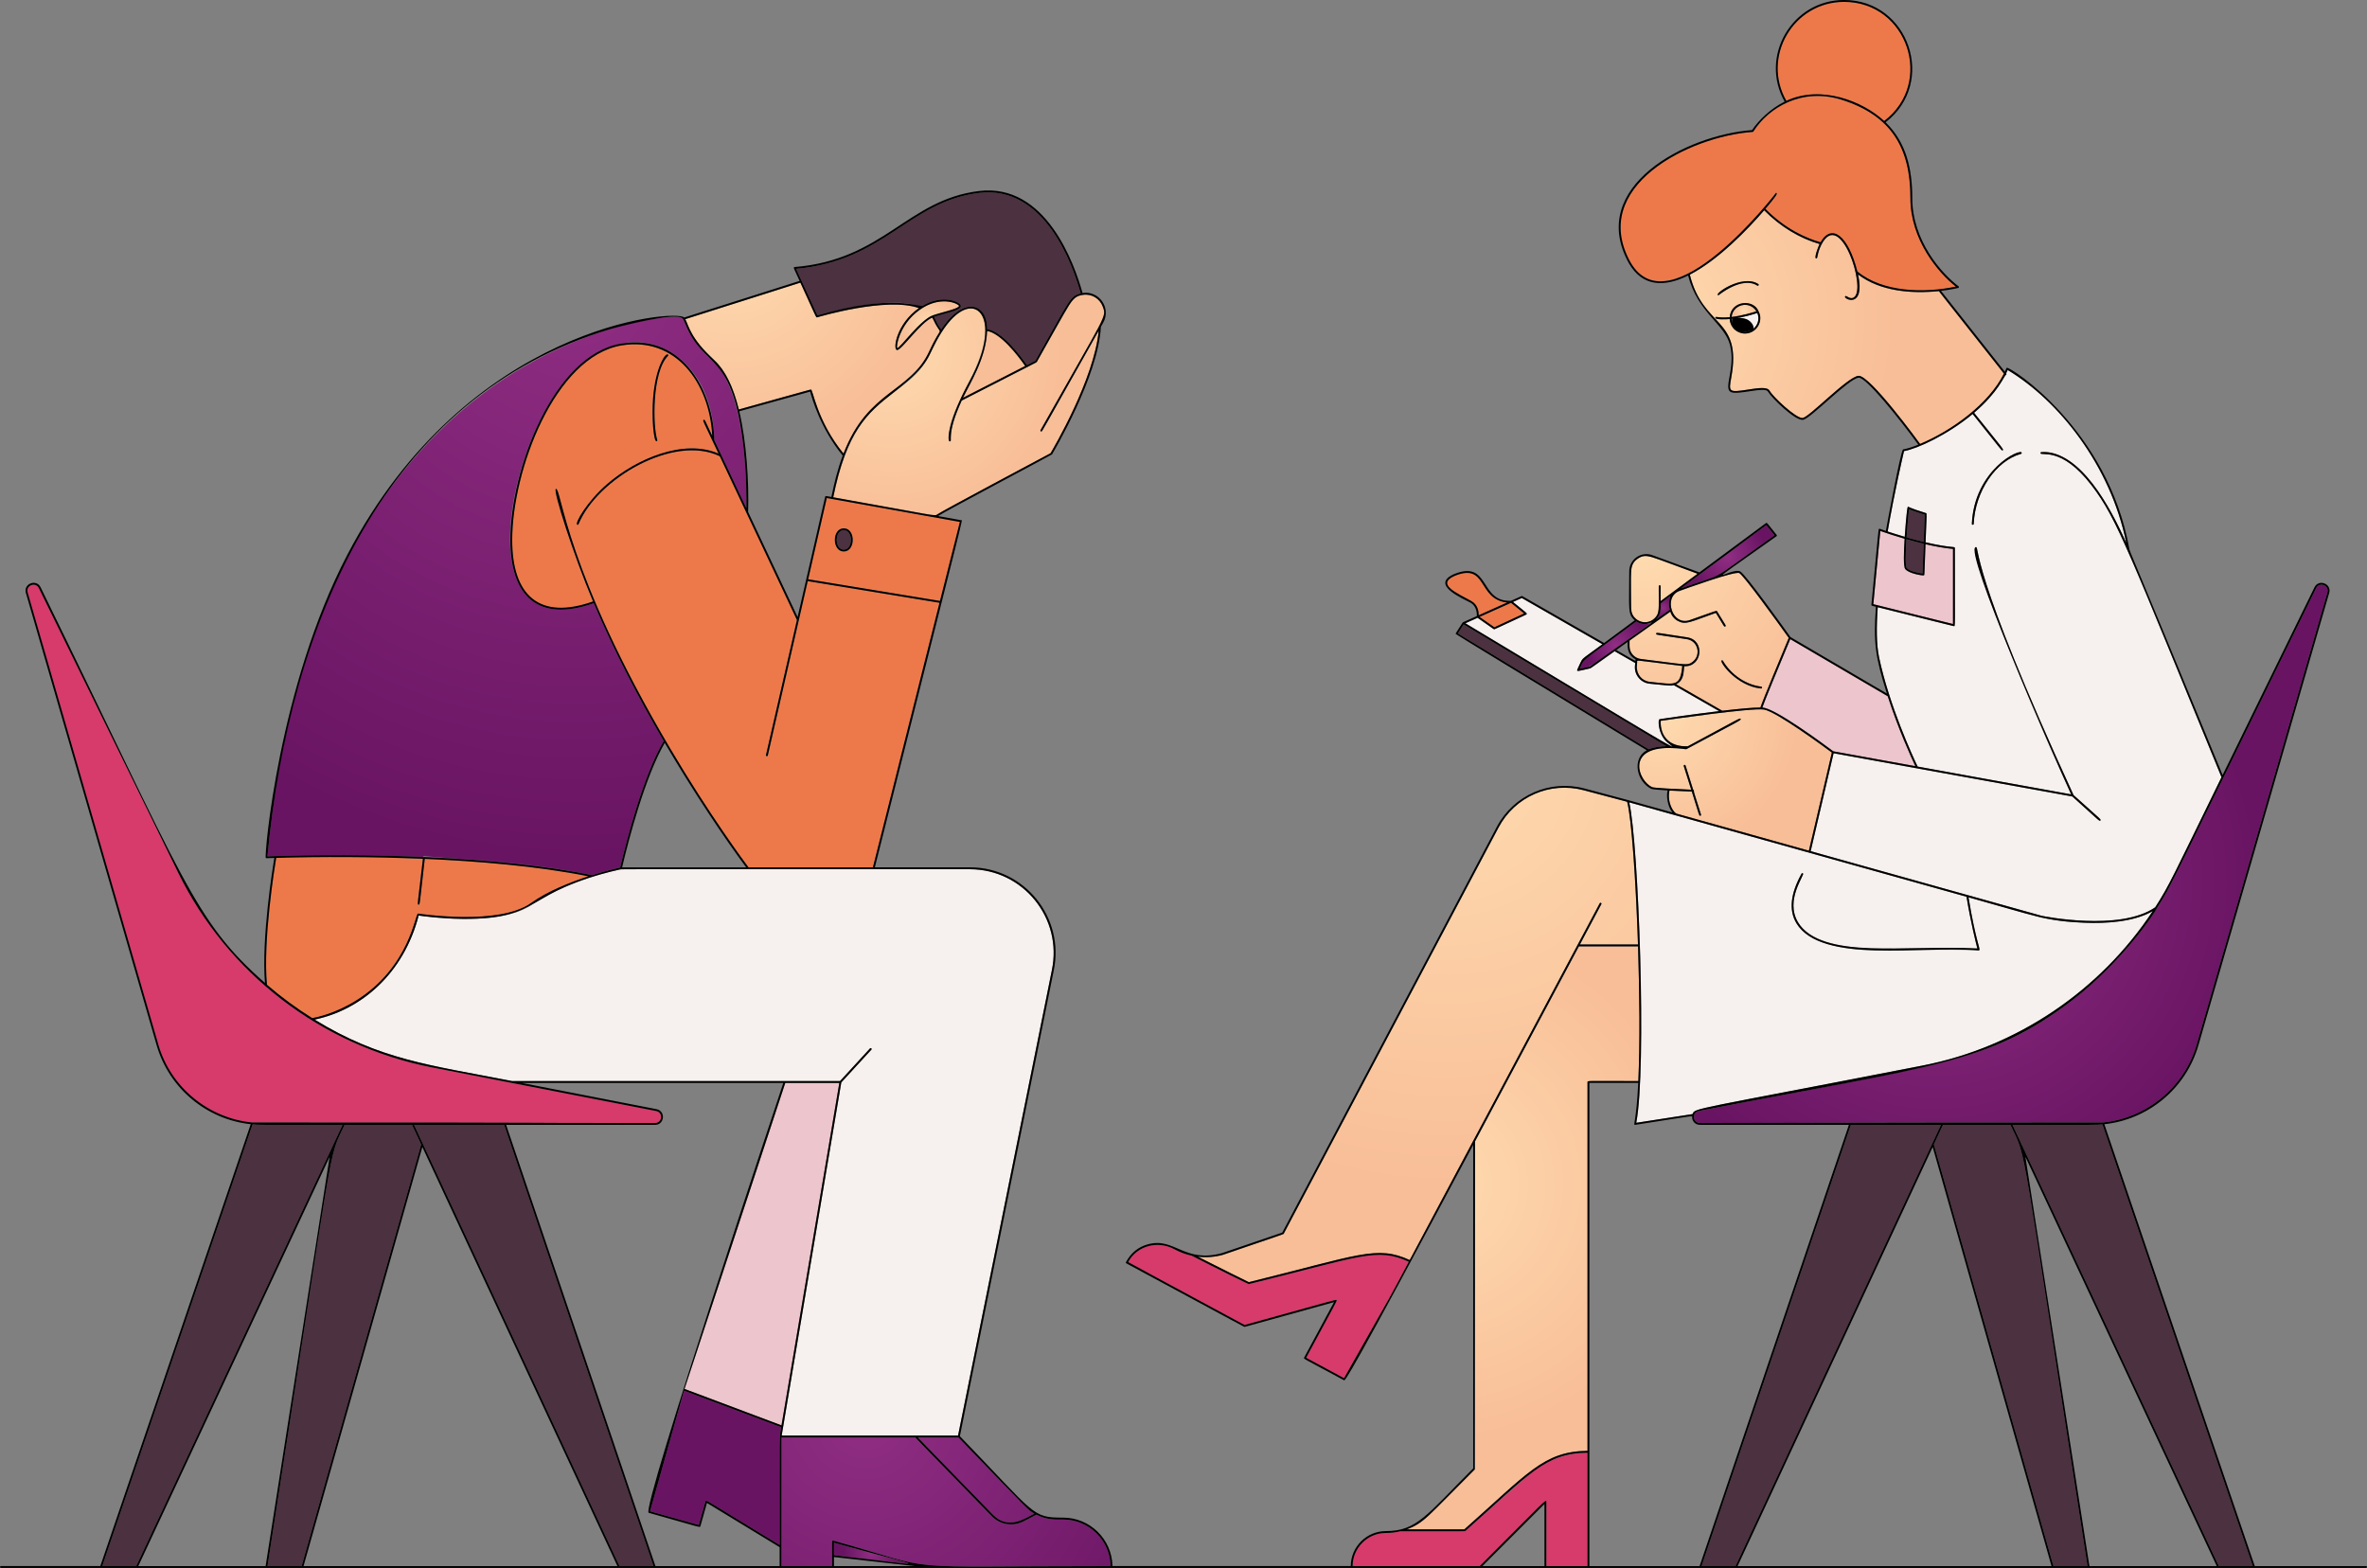 <?xml version="1.0" encoding="UTF-8"?><svg id="_Ñëîé_2" xmlns="http://www.w3.org/2000/svg" xmlns:xlink="http://www.w3.org/1999/xlink" viewBox="0 0 3800.26 2517.24"><rect x="0" y="0" width="3800.26" height="2517.24" fill="#808080" stroke="none"/><defs><style>.cls-1{fill:url(#_Áåçûìÿííûé_ãðàäèåíò_56-3);}.cls-2{fill:url(#_Áåçûìÿííûé_ãðàäèåíò_56-9);}.cls-3{fill:url(#_Áåçûìÿííûé_ãðàäèåíò_58-6);}.cls-4{fill:url(#_Áåçûìÿííûé_ãðàäèåíò_58-2);}.cls-5{fill:#edc5cd;}.cls-6{fill:url(#_Áåçûìÿííûé_ãðàäèåíò_58);}.cls-7{fill:url(#_Áåçûìÿííûé_ãðàäèåíò_56-12);}.cls-8{fill:#ed794a;}.cls-9{fill:url(#_Áåçûìÿííûé_ãðàäèåíò_56);}.cls-10{fill:url(#_Áåçûìÿííûé_ãðàäèåíò_56-10);}.cls-11{fill:url(#_Áåçûìÿííûé_ãðàäèåíò_58-9);}.cls-12{fill:url(#_Áåçûìÿííûé_ãðàäèåíò_58-7);}.cls-13{fill:url(#_Áåçûìÿííûé_ãðàäèåíò_56-2);}.cls-14{fill:#d63b6b;}.cls-15{fill:#f6f1ee;}.cls-16{fill:url(#_Áåçûìÿííûé_ãðàäèåíò_56-5);}.cls-17{fill:#4c3140;}.cls-18{fill:url(#_Áåçûìÿííûé_ãðàäèåíò_56-8);}.cls-19{fill:url(#_Áåçûìÿííûé_ãðàäèåíò_56-11);}.cls-20{fill:url(#_Áåçûìÿííûé_ãðàäèåíò_58-8);}.cls-21{fill:url(#_Áåçûìÿííûé_ãðàäèåíò_58-3);}.cls-22{fill:url(#_Áåçûìÿííûé_ãðàäèåíò_56-7);}.cls-23{fill:url(#_Áåçûìÿííûé_ãðàäèåíò_56-4);}.cls-24{fill:url(#_Áåçûìÿííûé_ãðàäèåíò_58-4);}.cls-25{fill:url(#_Áåçûìÿííûé_ãðàäèåíò_58-5);}.cls-26{fill:url(#_Áåçûìÿííûé_ãðàäèåíò_56-6);}</style><radialGradient id="_Áåçûìÿííûé_ãðàäèåíò_56" cx="2665.51" cy="1151.42" fx="2665.51" fy="1151.42" r="221.68" gradientUnits="userSpaceOnUse"><stop offset="0" stop-color="#ffdbb0"/><stop offset="1" stop-color="#f8be97"/></radialGradient><radialGradient id="_Áåçûìÿííûé_ãðàäèåíò_58" cx="2594.26" cy="1035.67" fx="2594.26" fy="1035.67" r="48.91" gradientUnits="userSpaceOnUse"><stop offset="0" stop-color="#902e83"/><stop offset="1" stop-color="#691463"/></radialGradient><radialGradient id="_Áåçûìÿííûé_ãðàäèåíò_58-2" cx="776.21" cy="2310.62" fx="776.21" fy="2310.62" r="178.84" xlink:href="#_Áåçûìÿííûé_ãðàäèåíò_58"/><radialGradient id="_Áåçûìÿííûé_ãðàäèåíò_56-2" cx="2636.47" cy="883.59" fx="2636.47" fy="883.59" r="325.16" xlink:href="#_Áåçûìÿííûé_ãðàäèåíò_56"/><radialGradient id="_Áåçûìÿííûé_ãðàäèåíò_56-3" cx="2304.05" cy="1901.66" fx="2304.05" fy="1901.66" r="411.58" xlink:href="#_Áåçûìÿííûé_ãðàäèåíò_56"/><radialGradient id="_Áåçûìÿííûé_ãðàäèåíò_56-4" cx="2800.04" cy="499.14" fx="2800.04" fy="499.14" r="15.66" xlink:href="#_Áåçûìÿííûé_ãðàäèåíò_56"/><radialGradient id="_Áåçûìÿííûé_ãðàäèåíò_56-5" cx="2322.77" cy="1224.86" fx="2322.77" fy="1224.86" r="680.41" xlink:href="#_Áåçûìÿííûé_ãðàäèåíò_56"/><radialGradient id="_Áåçûìÿííûé_ãðàäèåíò_58-3" cx="1389.65" cy="2276.05" fx="1389.65" fy="2276.05" r="572.32" xlink:href="#_Áåçûìÿííûé_ãðàäèåíò_58"/><radialGradient id="_Áåçûìÿííûé_ãðàäèåíò_56-6" cx="2628.05" cy="513.5" fx="2628.05" fy="513.5" r="414.97" xlink:href="#_Áåçûìÿííûé_ãðàäèåíò_56"/><radialGradient id="_Áåçûìÿííûé_ãðàäèåíò_58-4" cx="2773.92" cy="893.86" fx="2773.92" fy="893.86" r="64.14" xlink:href="#_Áåçûìÿííûé_ãðàäèåíò_58"/><radialGradient id="_Áåçûìÿííûé_ãðàäèåíò_58-5" cx="2670.17" cy="975.84" fx="2670.17" fy="975.84" r="15.6" xlink:href="#_Áåçûìÿííûé_ãðàäèåíò_58"/><radialGradient id="_Áåçûìÿííûé_ãðàäèåíò_56-7" cx="2636.89" cy="883.73" fx="2636.89" fy="883.73" r="324.55" xlink:href="#_Áåçûìÿííûé_ãðàäèåíò_56"/><radialGradient id="_Áåçûìÿííûé_ãðàäèåíò_56-8" cx="2636.69" cy="883.52" fx="2636.69" fy="883.52" r="324.92" xlink:href="#_Áåçûìÿííûé_ãðàäèåíò_56"/><radialGradient id="_Áåçûìÿííûé_ãðàäèåíò_58-6" cx="3106.12" cy="1414.94" fx="3106.12" fy="1414.94" r="518.4" xlink:href="#_Áåçûìÿííûé_ãðàäèåíò_58"/><radialGradient id="_Áåçûìÿííûé_ãðàäèåíò_58-7" cx="1398.7" cy="2493.48" fx="1398.7" fy="2493.48" r="43.89" xlink:href="#_Áåçûìÿííûé_ãðàäèåíò_58"/><radialGradient id="_Áåçûìÿííûé_ãðàäèåíò_58-8" cx="1389.65" cy="2275.95" fx="1389.65" fy="2275.95" r="572.82" xlink:href="#_Áåçûìÿííûé_ãðàäèåíò_58"/><radialGradient id="_Áåçûìÿííûé_ãðàäèåíò_58-9" cx="923.1" cy="447.27" fx="923.1" fy="447.27" r="929.12" xlink:href="#_Áåçûìÿííûé_ãðàäèåíò_58"/><radialGradient id="_Áåçûìÿííûé_ãðàäèåíò_56-9" cx="1430.08" cy="562.49" fx="1430.08" fy="562.49" r="274.56" xlink:href="#_Áåçûìÿííûé_ãðàäèåíò_56"/><radialGradient id="_Áåçûìÿííûé_ãðàäèåíò_56-10" cx="1182.29" cy="504.86" fx="1182.29" fy="504.86" r="153.29" xlink:href="#_Áåçûìÿííûé_ãðàäèåíò_56"/><radialGradient id="_Áåçûìÿííûé_ãðàäèåíò_56-11" cx="1489.93" cy="521.37" fx="1489.93" fy="521.37" r="44.1" xlink:href="#_Áåçûìÿííûé_ãðàäèåíò_56"/><radialGradient id="_Áåçûìÿííûé_ãðàäèåíò_56-12" cx="1176.53" cy="401.18" fx="1176.53" fy="401.18" r="315.66" xlink:href="#_Áåçûìÿííûé_ãðàäèåíò_56"/></defs><path class="cls-17" d="m2675.22,1197.88l-325.33-195.41-9.19,14.46,306.39,186.04c8.13-3.46,18.39-4.79,28.13-5.09Z"/><path class="cls-15" d="m2687.54,1197.99c-17.78-6.76-25.85-25.14-24.26-42.11.23-2.5,94.47-13.95,96.87-14.24l-72.75-41.69c-5.39,1.55-6.06.9-38.83-2.33-14.19-1.4-24.77-14.1-23.61-28.3l.41-4.92-33.05-18.94c-46.29,32.87-31.94,25.89-58.26,31.74-4.65,1.03,1.98-9.76,6.24-18.67.25-.53-.06-.17,32.47-24.27l-129.48-74.2-14.2,6.35c22.59,18.47,22.34,17.82,22.18,19.04-.16,1.28.17.7-51.55,24.69-1.22.57-.42.62-27.41-18.31l-19.66,8.8c333.22,200.15,324.29,196.88,334.89,197.36Z"/><path class="cls-9" d="m2941.06,1208.18l-36.88,157.54-210.73-58.97c-9.49-2.65-16.38-22.03-13.17-37.02.21-.95.03-.3,35.93,1.12,12.4,39.28,11.76,39.47,13.81,38.78,2.11-.67,1.45-.41-10.78-39.16.86-.89.36-2.29-.79-2.52-12.76-40.42-12.09-40.58-14.17-39.92-2.09.66-1.44.43,10.97,39.78-23.96-.94-59.91-2.77-62.79-4.06-16.03-7.67-28.88-34.29-13.56-51.66,16.22-18.41,67.18-8.55,68.7-9.39,87.74-47.16,88.11-46.4,87.01-48.47-1.1-2.06-.72-1.32-84.82,43.89-29.6,1.15-44.34-16.08-43.59-40.79,14.12-2.07,145.67-21.2,165.75-18.19,19.92,2.99,100.31,62.49,109.11,69.04Z"/><path class="cls-15" d="m2627.06,1802.57l90.41-13.98c3.66-10.11-1.22-5.8,369.24-77.92,151.54-29.5,285.32-120.29,369.55-247.97-44.84,26.08-129.03,21.02-179.08,10.5l-116.7-32.66c12.56,75.98,20.98,85.32,16.21,85.32-.91,0-22.76-2.25-151.17-.07-106.62,1.79-183.91-31.72-133.1-123.19.96-1.74,3.59-.28,2.62,1.46-49.57,89.23,26.4,120.51,130.42,118.73,106.77-1.81,141.09-.51,149.24-.06-2.19-8.36-10.63-41.61-17.41-83.08l-541.55-151.54c14.69,62.54,28.74,424.52,11.32,514.45Z"/><polygon class="cls-8" points="2399.24 1007.06 2446.98 984.91 2426.02 967.79 2375.5 990.4 2399.24 1007.06"/><path class="cls-6" d="m2536.41,1073.61c21.39-4.75,3.47,5.41,115.7-74.29-7.94,3.9-17.4,3.47-25-1.58-95.17,70.51-81.53,56.71-90.69,75.87Z"/><path class="cls-8" d="m2419.73,967.32c-48.39-5.27-30.9-64.34-84.16-42.83-29.41,13.03.96,26.14,26.81,40.5,10.68,5.93,11.8,17.57,11.73,22.74l45.62-20.42Z"/><path class="cls-14" d="m2261.91,2025.57c-35.63,66.89-13.13,26.3-104.01,187.01l-60.86-32.8c49.63-92.12,49.78-91.34,48.83-92.55-.99-1.22-.3-.86-147.65,39.93q-187.1-100.81-186.96-101.07c14.21-26.38,47.75-34.94,74.43-20.56,15.54,8.37,26.94,9.93,27.83,10.38,36.94,19.06,90.8,45.57,91.37,45.57,180.4-44.39,205.76-59.38,257.02-35.91Z"/><path class="cls-4" d="m1043.75,2426.2l78.21,22,10.71-38.06c.77-2.75-7.82-6.99,119.05,70.22.02-189.08-1.04-168.09,2.5-189.05l-156.03-58.61-54.43,193.51Z"/><path class="cls-13" d="m2627.1,994.01c14.41,11.61,36.08,1.42,36.08-17.29,0-37.18-.68-37.12,1.5-37.12s1.5.83,1.5,25.46l59.33-43.95-73.72-26.97c-16.06-5.88-33.04,5.99-33.04,23.09,0,62.51-2.55,68,8.35,76.78Z"/><polygon class="cls-5" points="1260.77 1738.56 1098.99 2229.79 1254.72 2288.29 1347.55 1738.56 1260.77 1738.56"/><path class="cls-1" d="m2630.39,1735.56c-81.57,0-81.6-.83-81.6,1.5v592.16c-69.99.69-95.84,35.9-197.79,126.07h-92.57c13.45-4.84,25.77-12.62,36.18-23.03,73.82-73.82,73.58-73.22,73.58-74.2v-525.63l166.78-313.11h94.97c2.11,65.03,3.4,151.25.45,216.24Z"/><path class="cls-23" d="m2780.13,508.86c17.39-2.05,34.46-7.34,39.81-9.09-10.86-17.78-37.84-11.27-39.81,9.09Z"/><path class="cls-16" d="m2571.05,1451.57c.94-1.77-1.72-3.16-2.64-1.41l-305.08,572.75c-51.85-23.82-82.49-7.81-258.27,35.48-5.02-2.46-47.46-23.3-81.8-40.85,13.31,1.62,26.86.65,40.02-2.99,97.89-33.46,97.32-33.02,97.76-33.85l344.84-652.03c26.3-49.73,82.65-74.38,137.03-59.93l69.51,18.47c10.05,38.34,16.11,189.5,17.42,229.11h-93.28l34.49-64.75Z"/><path class="cls-21" d="m1473.57,2307.72l120.83,124.24c23.76,24.43,50.03,6.47,66.45-1.99-12.2-7.03-8.2-4.51-122.08-122.25h-65.2Z"/><path class="cls-15" d="m3325.32,1275.35c-84.56-184.19-166.87-395.38-153.12-396.94,6.68-.8-12.97,28.84,156.92,398.02,44.11,39.7,44.64,39.06,43.08,40.79-1.56,1.73-.98,1.14-45-38.48l-383.32-69.44-36.81,157.23,370.83,103.77c1.16.24,125.38,25.76,182.32-13.65,23.65-36.86,27.93-48.51,106.46-208.9-154.47-375.64-169.05-416.79-208.29-468.1-49.43-64.65-82.1-46.15-82.39-52.32-.11-2.28,64.63-20.36,137.81,144.43-25.52-125.14-109.21-228.99-190.46-277.7-.78,1.8-1.6,3.57-2.45,5.33,1.19,1.51-.06,2.87-1.29,2.62-12.24,24.04-31.1,44.45-50.19,60.72,46.87,58.65,49.57,60.27,45.04,60.27-1.12,0-.45.35-47.34-58.33-39.78,33.2-89.14,55.93-110.16,59.59-1.9,8.01-14.94,63.7-26.29,129.04,7.02,2.33,16.54,5.37,27.44,8.55,0-.1,3.17-47.49,5.04-48.15,1.44-.52-.37,1.08,29.02,10.06,1.71.52,1.11.05-.62,46.9,42.74,9.93,47.04,5.9,47.04,9.26,0,125.02.33,124.31-.58,125.02-.91.71-.16.55-123.28-30.09-2.29,31.92-2.13,60.39,2.14,80.44,16.65,78.13,54.32,159.51,61.9,175.42l246.55,44.67Zm-81.35-549.6c1.92-.52,2.7,2.37.79,2.89-40.42,11.09-73.77,60.48-75.94,112.44-.08,1.98-3.08,1.86-3-.12,2.22-53.19,36.54-103.8,78.14-115.21Z"/><path class="cls-17" d="m3090.19,826.28c-5.97-1.84-19.62-6.14-25.28-8.76-1.37,13.44-2.81,29.84-3.83,45.19,8.58,2.46,17.91,4.96,27.49,7.24l1.62-43.67Z"/><path class="cls-5" d="m3135.59,1001.82v-120.55c-13.93-1.29-29.27-4.14-44.16-7.58-1.9,51.25-1.22,50.42-3.46,50.18-.94-.1-23.03-2.46-29.12-10.37-2.97-3.86-2.39-26.12-.95-48.6-14.18-4.11-28.45-8.73-39.03-12.46l-11.21,117.54,127.92,31.84Z"/><path class="cls-8" d="m3025.1,194.26c80.92-61.64,37.31-191.26-64.41-191.26-81.46,0-132.75,88.27-92.7,158.88,54.84-25.56,121.88-.23,157.11,32.38Z"/><path class="cls-17" d="m3061.24,911.68c4.06,5.28,18.5,8.13,25.45,9.02l1.77-47.7c-9.6-2.28-18.96-4.78-27.58-7.24-1.46,23.01-1.9,42.98.36,45.92Z"/><path class="cls-15" d="m2780.08,511.92c1.24,27.83,43.03,26.89,43.03-.97,0-3.01-.63-5.88-1.75-8.49-4.94,1.66-22.85,7.36-41.28,9.45Z"/><path class="cls-26" d="m3113.59,468.38c-2.13-2.82-78.35,12.3-130.45-27.88,7.66,35.25-5.46,48.36-20.45,37.41-1.6-1.15.15-3.6,1.76-2.42,6.65,4.83,13.18,4.28,16.23-3.89,9.85-26.39-28.18-133.55-56.3-79-3.31,6.4-5.54,13.92-6.86,21.01-.36,1.96-3.32,1.38-2.94-.54,1.31-7.16,3.54-14.74,6.83-21.3-33.82-9.76-64.36-29.22-88.99-54.16-26.13,30.53-73.64,79.69-119.37,103.34,21.47,86.58,84.18,67.69,66.6,164.81-1.89,10.45-3.39,18.71.34,20.84,9.7,5.54,54.48-10.94,61.04.56,5.97,10.44,43.05,45.09,53.23,43.89,10.76-1.33,71.94-66.18,89.62-67.68,18.89-1.69,96.52,106.98,98.86,109.32,50.81-21.37,109.86-63.42,134.63-112.93l-103.78-131.38Zm-292.26-9.87c-18.89-12.4-51.01,5.44-61.22,14.97-.6.56-1.54.54-2.12-.08-3.43-3.67,40.61-33.41,64.99-17.39,1.66,1.08.02,3.6-1.65,2.5Zm-19.76,76.98c-13.1,0-23.84-10.32-24.51-23.26-3.86.35-23.7,1.55-23.05-2.27.57-3.06,3.26,1.1,23.09-.78,1.76-24.5,34.95-31.58,46.33-9.37,8.15,20.33-6.02,35.68-21.86,35.68Z"/><path class="cls-8" d="m2849.82,310.65c.47-1.87,3.38-1.16,2.88.82-.34,1.38-7.14,10.64-18.33,23.85,31.82,32.28,65.04,46.97,88.53,53.66,21.16-36.73,47.53.73,59.13,46.8,40.55,33.68,107.41,35.02,158.08,24.32-28.26-22.29-72.92-75.05-72.92-141.79,0-47.44-9.33-90.13-44.55-122.22-33.98-30.97-98.8-56.75-153.13-31.6-38.31,17.74-53.27,47.15-55.59,47.32-101.89,7.18-263.38,87.99-196.07,209.46,60.93,105.25,227.59-99.9,231.98-110.61Z"/><path class="cls-24" d="m2849.08,859.44l-13.21-16.36-137.1,101.57c77.76-28.1,34.4-2.89,150.31-85.21Z"/><path class="cls-25" d="m2666.18,968.79c0,8.43,1.06,17.41-7.52,25.87l22.23-15.79c-6.36-22.26,13.13-30.71-14.72-10.08Z"/><path class="cls-22" d="m2700.97,1069.21c-72.19-8.94-68.53-8.22-72.21-9.55l-.53,6.4c-1.44,17.52,8.3,27.37,20.62,28.59,38.45,3.79,48.47,10.5,52.12-25.43Z"/><path class="cls-5" d="m2832.39,1136.18c21.33,3.2,104.52,65.16,110.97,69.98l131.78,23.87c-6.78-14.39-27.41-59.65-44.39-112.28l-156.46-91.68c-51.19,122.44-45.57,109.56-41.9,110.12Z"/><path class="cls-18" d="m2792.56,920.09c-6.9-3.86-88.8,25.93-96.15,28.6-10.68,3.88-16.6,15.48-13.48,26.4l1.43,5c3.99,14.04,17.31,19.4,28.39,15.49l42.24-14.85c1.63-.58.99-.66,15.46,22.95.65,1.06-.23,2.39-1.39,2.27-1.11-.07-.53.34-14.22-21.99-41.44,14.57-48.07,19.6-60.67,13.09-6.09-3.16-10.5-8.52-12.4-15.12l-65.54,46.55v9.07c0,10.35,7.74,19.1,18,20.37l68.57,8.49c26.33,3.27,31.76-36.3,5.52-40.25l-48.09-7.26c-1.98-.29-1.5-3.27.44-2.96l48.1,7.25c29.35,4.44,24.15,48.21-4.81,46.33-1.25,12.28-.66,22.9-12.97,29.04l74.15,42.49c25.45-2.99,49-5.27,61.23-5.21,4.09-12.75,40.37-99.51,45.49-111.75-20.13-28.24-72.22-100.03-79.3-104Zm34.93,185.23c-17.87,0-48.48-16.66-63.93-42.97-1.01-1.74,1.6-3.23,2.58-1.52,13.18,22.44,37.33,38.73,61.52,41.5,1.86.2,1.7,2.99-.17,2.99Z"/><path class="cls-3" d="m3462.85,1458.11c-1,2.99-51.47,83.15-135.1,147.24-131.63,100.88-207.35,101.83-600.23,178.3-11.54,2.25-9.91,19.23,1.86,19.23,321.58,0,5.26-.84,646.95-.84,70.13-6.94,130.67-56.42,150.51-125.08l209.82-725.79c3.29-11.39-12.8-17.66-18.04-6.96-249.37,509.36-231.92,476.66-255.77,513.91Z"/><path class="cls-15" d="m1688.71,1557.97l-150.53,746.75h-283.2l95.75-566.97,48.3-52.6c1.36-1.45-.87-3.49-2.2-2.02l-48.16,52.43h-526.47c-134.24-26.13-211.8-34.19-317.07-98.7,73.23-15.24,142.69-72.77,167.08-167.04,49.36,7.24,140.7,11.97,182.27-17.74,35.73-25.52,102.49-48.57,142.56-56.6h560.16c85.56,0,149.34,78.81,131.51,162.49Z"/><path class="cls-12" d="m1338.95,2496.67c160.49,17.99,158.16,24.2,0-19.99v19.99Z"/><path class="cls-20" d="m1706.81,2439.48c-13.55,0-26.07.83-43.07-7.94-.34.67.13.25-20.4,10.84-17.12,8.83-37.64,5.48-51.07-8.33-122.57-126.03-122.27-125.36-122.27-126.33h-215.28v206.52h81.24c0-41.72-.77-41.73,1.9-40.98,181.03,50.58,82.45,40.98,445.2,40.98-.8-41.36-34.7-74.76-76.25-74.76Z"/><path class="cls-14" d="m2548.79,2332.22v182.02h-66.12c0-104.64.52-104.03-.93-104.65-1.46-.6-.77-.53-105.95,104.65h-204.15c.13-29.33,24.03-53.16,53.39-53.16,7.99,0,15.83-.95,23.39-2.79h103.15c.91,0,.25.28,101.49-89.26,26.63-23.57,60.71-36.47,95.73-36.81Z"/><polygon class="cls-17" points="664.82 1805.88 994.6 2514.24 1049.16 2514.24 809.45 1805.88 664.82 1805.88"/><path class="cls-17" d="m661.51,1805.88h-108.28c-27.81,59.47-12.61-2.2-123.75,708.36h54.71l191.95-676.91-14.64-31.45Z"/><path class="cls-17" d="m3231.14,1805.88l331.22,708.36h54.55l-241.39-709.09c-11.32,1.02-6.8.73-144.38.73Z"/><polygon class="cls-17" points="3116.24 1805.88 2971.61 1805.88 2731.9 2514.24 2786.45 2514.24 3116.24 1805.88"/><path class="cls-17" d="m3227.83,1805.88h-108.28l-14.64,31.44,191.95,676.92h54.71c-111.13-710.55-95.94-648.89-123.74-708.36Z"/><path class="cls-11" d="m679.31,1375.75c.11-.96.89-1.49,1.67-1.4,43.63,5.02,158.03,7.45,269.56,30.63,23.05-7.24,40.98-11.35,45.12-12.27,10.79-45.62,37.17-147.19,69.85-203.09-41.55-71.23-80.35-146.27-112.17-221.27-172.09,60.97-153.7-160.5-84.69-296.87,102.08-201.72,276.76-128.1,278.08,35l51.52,109.35c1.12-64.19-5.86-191.44-52.99-234.83-60.43-55.65-35.03-73.93-62.25-72.56-71.06,3.56-196.17,39.68-308.41,124.47-196.47,148.42-312.61,398.01-345.21,741.87,67.15-2.55,164.66-2.62,249.93.98Z"/><path class="cls-2" d="m1670.58,690.52c-.55,1,.15,2.24,1.31,2.24,1.4,0,.67.38,92.09-161.91-7.1,77.27-73.06,189.53-77.32,196.72-184.57,98.44-182.56,97.89-183.75,100.42l-165.13-29.63c36.41-180.53,119.36-151.25,156.91-233.19,42.29-92.24,89.07-82.11,87.19-34.16-2.33,66-62.13,123.55-58.37,176.2.14,1.97,3.14,1.77,3-.22-1.06-14.85,4.95-36.65,17.54-63.95l119.88-61.32c.64-.34.25.04,53.6-93.88,12.22-21.52,44.68-19.15,53.1,4.74,5.99,17.04,7.01,7.92-100.05,197.94Z"/><path class="cls-10" d="m1645.99,587.53l-99.87,51.08c10.75-22.55,36.95-63.05,38.68-107.28,21.77,3.76,48.5,38.13,61.19,56.2Z"/><path class="cls-17" d="m1396.34,488.58c69.21-8.69,77.59,6.56,84.67,2.36,33.13-19.62,61.76-5.82,61.68.24-.09,7.78-26.5,11.77-43.17,17.62,2.9,4.63,5.17,11.97,11.49,20.1,35.96-54.66,74.09-42.53,73.85-.6,23.56,3.69,51.45,40.02,63.85,57.83l13.45-6.88c56.8-100.01,55.23-103.68,72.87-108.2-12.69-45.77-57.94-174.23-163.05-161.34-113.42,13.91-151.49,109.19-293.85,121.86l34.21,74.64c7.24-2.12,44.59-12.69,83.99-17.64Z"/><path class="cls-8" d="m1327.43,799.55l-29.9,130.45,211.59,34.77,31.95-126.88-213.64-38.34Zm27.3,48.63c19.13,0,19.13,37.18,0,37.18s-19.13-37.18,0-37.18Z"/><path class="cls-8" d="m1232.71,1212.88c-.44,1.93-3.37,1.26-2.92-.67l49.7-216.88-123.85-262.87c-73.57-35.72-196.7,35.94-226.85,109.14-.31.76-1.19,1.13-1.96.82-4.79-1.97,16.13-37.64,47.34-64.76,47.31-41.12,123.54-73.75,179.48-49.39-25.22-53.54-25.96-53.15-23.85-54.15,1.92-.91,1.55-.24,13.71,25.58-4.25-84.96-58.65-159.43-145.31-145.18-107.57,17.68-175.87,201.21-175.86,312.27,0,89.81,43.96,129.17,129.82,98.82-31.91-75.61-64.81-179.48-59.67-180.74,7.37-1.82,20.07,140.57,183.27,416.31,63.95,108.06,120.42,183.89,126,191.32h199.68l106.95-424.79-211.53-34.76-64.15,279.94Zm-184.18-573.28c3.82-50.76,20.34-73.96,23.94-70.36.59.59.59,1.54,0,2.12-25.78,25.78-24.45,113.4-17.18,134.99.33.97-.4,1.98-1.42,1.98-4.62,0-7.6-38.54-5.33-68.73Z"/><path class="cls-17" d="m1354.73,882.36c15.16,0,15.16-31.18,0-31.18s-15.16,31.18,0,31.18Z"/><path class="cls-8" d="m501.36,1634.54c69.41-12.18,143.59-69.45,168.27-166.77.9-3.55,128.59,20.81,183.1-18.13,26.49-18.92,62.57-33.23,91.97-42.79-82.34-16.6-180.13-24.41-262.73-27.98-8.48,73.67-7.72,73.49-9.8,73.49-2.43,0-2.12,3.74,6.79-73.62-78.18-3.3-163.98-3.56-235.54-1.43-2.21,13.22-21.53,131.99-14.82,203.58,22.81,19.74,47.15,37.69,72.76,53.65Z"/><path class="cls-19" d="m1539.7,491.15c.04-2.81-27.58-17.51-60.99,4.79-33.38,22.28-40.3,58.78-38.23,63.01,5-.67,26.74-32.58,50.54-49.51,8.35-5.94,48.62-12.83,48.68-18.29Z"/><path class="cls-14" d="m1051.68,1802.88c11.76,0,13.4-16.99,1.85-19.23q-.75-.15-359.76-70.03c-178.42-34.73-328.8-151.49-407.54-312.32L62.44,944.2c-5.22-10.66-21.34-4.44-18.04,6.96l209.82,725.79c19.85,68.66,80.38,118.14,150.52,125.08l646.95.84Z"/><path class="cls-17" d="m549.91,1805.88c-137.42,0-133.1.28-144.38-.73l-241.39,709.09h54.55l331.22-708.36Z"/><path class="cls-7" d="m1509.33,531.51c-26.36,41.51-12.72,46.55-76.52,96.36-36.29,28.39-58.28,48.17-78.57,100.31-37.98-46.69-50.84-101.14-50.97-101.7-.51-2.28,5.66-3.2-117.06,30.89-23.6-95.11-57.18-73.93-82.95-138.07-1.09-2.69-2.01-4.99-3.07-6.9l184.83-58.63c25.78,56.26,24.99,56.26,26.95,55.69,1.34-.41,111.35-33.31,163.35-14.83-36.51,25.65-42.27,67.34-34.96,67.34s37.62-44.47,56.29-52.08c3.24,4.88,5.39,12.68,12.68,21.62Z"/><path d="m1354.73,885.36c19.13,0,19.13-37.18,0-37.18s-19.13,37.18,0,37.18Zm0-34.18c15.16,0,15.16,31.18,0,31.18s-15.16-31.18,0-31.18Z"/><path d="m1053.86,708.33c1.02,0,1.75-1.01,1.42-1.98-7.27-21.59-8.59-109.22,17.18-134.99.59-.59.59-1.54,0-2.12-3.67-3.67-20.14,19.93-23.94,70.36-2.34,31.11.87,68.73,5.33,68.73Z"/><path d="m3168.83,841.08c2.17-51.97,35.52-101.36,75.94-112.44.8-.22,1.27-1.04,1.05-1.84-2.22-8.07-76.4,28.14-79.99,114.16-.08,1.98,2.91,2.11,3,.12Z"/><path d="m2823.57,500.11c-7.22-20.49-44.53-18.1-46.47,9.07-19.56,1.86-22.54-2.25-23.09.78-.7,3.82,19.18,2.62,23.05,2.27.67,12.94,11.4,23.26,24.51,23.26,18.87,0,30.21-20.61,22-35.38Zm-3.63-.34c-5.35,1.75-22.42,7.04-39.81,9.09,1.97-20.36,28.95-26.87,39.81-9.09Zm-18.38,32.72c-11.55,0-20.98-9.15-21.49-20.57,18.43-2.09,36.34-7.79,41.28-9.45,6.09,14.15-4.33,30.03-19.79,30.03Z"/><path d="m2759.09,473.88c.4,0,38.01-31.28,62.24-15.37,1.66,1.09,3.31-1.42,1.65-2.51-25.82-16.95-74.43,17.87-63.89,17.87Z"/><path d="m2780.56,513.71c.14-2.59,1.08-3.14,3.24-3.24,6.67-.3,13.55-.57,19.8,1.77,10.51,3.93,16.3,17.04,7.66,18.9-18.33,3.95-31.71,1.3-30.7-17.43Z"/><path d="m3798.77,2514.24h-178.69l-241.49-709.39c69.8-7.48,130.72-56.45,151.14-127.06l209.82-725.8c4.3-14.89-16.8-23.03-23.62-9.12l-147.5,301.27c-149.41-363.21-148.74-357.26-149.78-363.08-34.58-192.26-191.22-292.39-196.5-290.59-.95.33-.6.49-3.33,6.28l-102.53-129.82c16.57-1.94,27.46-4.58,27.65-4.63,1.23-.3,1.55-1.9.54-2.66-27.59-20.69-74.28-73.75-74.28-141.36,0-46.6-9.42-89.52-42.89-121.95,82.64-63.54,37.63-196.35-66.61-196.35-84.13,0-136.14,91.07-95.41,163.18-22.42,11.12-41.7,29.75-52.32,45.68-105.22,7.75-265.98,90.7-197.73,213.87,21.72,37.52,56.39,38.77,95.08,19.61,15.16,59.88,59.07,77.41,67.48,112.47,8.73,36.36-10.92,67.74.71,74.39,10.41,5.95,55-9.18,59.92-.56,5.56,9.73,43.48,46.99,56.21,45.38,12.09-1.51,73.26-66.3,89.49-67.67,11.79-.96,64.66,64.94,95.77,107.51-10.13,4.11-18.63,6.72-24.39,7.59-3.71.56-26.16,122.02-27.7,130.88-10.66-3.59-10.12-3.81-11.04-3.23-.98.62-.59.01-12.21,121.87-.17,1.74,1.46,1.68,7.25,3.12-4.17,57.55-1.01,80.62,17.58,139.36l-154.78-90.7c-8.11-11.39-71.62-100.28-80.58-105.3-14.4-8.08-79.61,41.28,58.1-56.51.71-.5.84-1.5.3-2.17-15.66-19.38-15.55-20.2-17.18-18.98l-106.84,79.15-75.58-27.65c-18.02-6.6-37.07,6.72-37.07,25.91,0,62-2.72,68.69,8.86,78.63l-49.21,36.46-131.28-75.23c-.95-.54-.24-.57-18.22,7.48-51.75,2.28-33.06-66.43-91.5-42.83-39,17.28,14.68,39.31,26.52,45.88,10.32,5.74,10.32,18.2,10.13,21.49-23.02,10.3-22.5,9.91-22.92,10.54-11.34,17.84-11.19,17.23-10.98,18.12q.23.98,306.72,186.76c-24.34,13.22-16.21,50.69,7.3,61.93,1.87.89,13.24,1.8,26.21,2.56-2.49,8.57-.08,26.19,7.72,35.4-85.26-23.86-52.8-15.03-141.41-38.58-55.38-14.71-113.67,10.78-140.45,61.43l-344.56,651.5-96.28,32.91c-61.42,17-76.42-25.94-119.67-13.97-15.44,4.27-26.96,13.7-34.96,28.54-.39.73-.12,1.64.61,2.03,189.76,102.23,189.14,102.18,190.07,101.93l143.26-39.66-48.02,89.13c-1.11,2.05-.73,1.31,64.09,36.23,1.69.91,4.88,2.38,207.42-377.86v519.38c-74.81,74.81-90.39,100.64-140.16,100.64-31.02,0-56.27,25.17-56.4,56.16h-382.6c-.81-43.01-36.02-77.76-79.22-77.76-50.67,0-42.81-3.6-165.77-130.74l150.61-747.16c18.21-85.53-47-166.1-134.45-166.1h-152.66c149.84-595.11,141.08-556.82,138.65-557.26-43.31-7.77-37.47-6.3-36-7.4,6.34-4.76,181.38-97.6,181.83-98.35.74-1.24,74.38-124.56,78.41-204.74l3.7-6.57c13.25-23.51-6.61-51.96-33.15-47.72-12.79-46.19-58.75-176.91-166.35-163.71-115.14,14.12-152.5,110.18-295.86,122.03-2.95.25-1.19,2.24,7.99,22.26l-185.31,58.78c-11.76-14.1-348.03,11.83-540.92,380.92-110.38,211.2-133.51,483.88-130.89,486.65.7.73.3.45,13.72.03-2.61,15.71-20.86,129.4-15.02,200.65-114.11-100.24-127.68-160.22-360.21-635.17-6.81-13.92-27.92-5.77-23.62,9.12l209.82,725.8c20.38,70.51,81.24,119.57,151.14,127.06l-241.49,709.39H1.49c-1.98,0-1.98,3,0,3h3797.28c1.98,0,1.98-3,0-3Zm-2137.92-84.27c-15.46,7.97-42.4,26.71-66.45,1.99l-120.83-124.24h65.2c117.04,121.01,110.29,115.46,122.08,122.25Zm-103.66-1034.49c85.55,0,149.33,78.82,131.51,162.49l-150.53,746.75h-283.2l95.75-566.97,48.3-52.59c1.34-1.46-.87-3.49-2.21-2.03l-48.15,52.43h-526.48c-133.54-25.99-211.71-34.15-317.07-98.7,74.5-15.57,142.85-73.39,167.08-167.04,6.55.96,36.05,5,70.28,5.35,130.62,1.37,96.11-43.64,252.4-79.22,3.48-.79.02-.48,562.31-.48Zm-302.48,892.81l-155.72-58.49,161.78-491.23h86.78l-92.84,549.73Zm-255.92-895.81c10.79-45.5,36.57-144.39,68.46-199.88,45.8,78.25,96.12,153.32,130.76,199.88h-199.22Zm402.65,0h-199.68c-5.58-7.43-62.05-83.27-126-191.32-168.51-284.71-174.25-418.54-183.27-416.31-5.38,1.32,28.37,106.56,59.67,180.74-86.05,30.42-129.81-9.23-129.82-98.82,0-111.03,68.28-294.58,175.86-312.27,86.39-14.2,141.04,59.86,145.31,145.18-12.18-25.84-11.79-26.49-13.71-25.58-2.11.99-1.37.61,23.85,54.15-55.68-24.24-131.76,7.92-179.48,49.39-30.86,26.82-52.25,62.74-47.34,64.76.77.32,1.64-.05,1.96-.82,30.11-73.12,153.15-144.92,226.85-109.14l123.85,262.87-49.7,216.88c-.44,1.93,2.48,2.6,2.92.67l64.15-279.94,211.53,34.76-106.95,424.79Zm-214.52-732.19l113.81-31.61c2.41,9.31,16.61,59.57,52.28,102.73-8.31,22.13-13.84,44.9-18.19,66.42-8.09-1.45-9.57-2.21-10-.34l-44.25,193.1-79.48-168.69c1.57-47.85-2.62-113.16-14.18-161.61Zm354.16,177.6l-31.95,126.88-211.59-34.77,29.9-130.45,213.64,38.34Zm197.7-364.53c13.94-2.07,27.23,6.08,31.85,19.22,6,17.04,6.94,8.04-100.04,197.95-.57,1.01.17,2.24,1.31,2.24,1.39,0,.69.34,92.09-161.91-7.1,77.27-73.06,189.53-77.33,196.72-11.25,5.99-175.56,93.56-181.27,97.85-5.06,3.79-.5,2.93-167.61-27.06,21.4-106.06,53.56-134.29,96.88-168.12,63.89-49.89,51.23-55.73,76.71-96.39,50.06-79.89,103.18-27.14,45.45,77.49-33.27,60.3-37.55,97.61-31.7,97.26,4.81-.34-6.55-10.27,18.93-65.55,120.61-61.7,120.18-61.34,120.51-61.92,57.07-100.49,55.42-104.97,74.22-107.76Zm-153.97,57.97c21.95,3.79,48.92,38.72,61.18,56.2l-99.87,51.09c10.71-22.48,36.94-62.96,38.68-107.28Zm-306.66-99.76c142.36-12.67,180.42-107.95,293.85-121.86,105.1-12.89,150.35,115.57,163.05,161.34-17.82,4.56-16.35,8.67-72.87,108.2l-13.45,6.88c-12.4-17.81-40.29-54.14-63.85-57.83.24-42.44-38.24-53.54-73.85.6-6.3-8.11-8.56-15.43-11.49-20.1,16.73-5.87,43.08-9.84,43.17-17.62.07-6.17-28.53-19.88-61.68-.24-4.81,2.85-46.46-20.43-168.67,15.27l-34.21-74.64Zm219.61,74.68c-20.79,7.57-51.88,51.98-57.27,52.7-2.05-4.19,5.09-43.54,42.06-65.43,31.41-18.6,57.19-5.09,57.16-2.38-.06,4.56-29.63,10.62-41.95,15.1Zm-212.74-52.48c25.78,56.25,25,56.27,26.95,55.68,1.34-.41,111.36-33.31,163.35-14.83-36.44,25.6-42.33,67.34-34.96,67.34s37.59-44.39,56.3-52.08c.86,1.31,1.64,2.69,2.3,4.15,13.41,29.5,14.73,2.48-6.99,49.87-30.42,66.38-97.51,60.82-137.72,164.27-44.61-54.83-48.18-104.1-52.84-102.81l-115.2,32c-9.12-36.79-22.13-63.12-38.92-78.58-39.64-36.5-41.71-56.65-47.1-66.39l184.83-58.63Zm-855.63,921c35.68-376.3,190.94-739.28,550.38-846.37,14.44-4.3,104.28-27.47,115.47-17.57,2.28,2.01,3.61,5.54,5.24,9.59,30,74.61,76.21,39.77,93.64,201.63,4.47,41.53,4.39,79.26,4.13,93.78l-51.52-109.35c-.59-72.88-47.65-171.61-149-154.94-109.5,18-178.38,203.05-178.38,315.23,0,89.81,44.09,133.44,133.99,101.59,31.83,75.01,70.63,150.06,112.17,221.27-32.68,55.9-59.06,157.46-69.85,203.09-4.14.92-22.06,5.03-45.12,12.27-146.88-30.52-371.66-35.89-521.15-30.21Zm14.04,2.53c71.41-2.12,157.13-1.88,235.54,1.43-8.46,73.47-9.29,73.34-6.97,73.61,2.32.28,1.49.2,9.97-73.48,82.6,3.57,180.39,11.38,262.73,27.98-29.4,9.57-65.48,23.87-91.97,42.79-51.81,37.01-180.12,17.22-181.41,17.02-5.04-.83-12.56,85.82-100.35,140.05-33.59,20.75-63.8,26.81-69.61,27.83-25.61-15.96-49.95-33.91-72.76-53.65-6.71-71.59,12.61-190.36,14.82-203.58Zm-189.21,299.65L44.4,951.16c-3.3-11.41,12.82-17.63,18.04-6.96l223.79,457.1c78.66,160.67,228.96,277.56,407.54,312.32,118.57,23.08,5.8,1.13,359.76,70.03,11.54,2.25,9.91,19.23-1.85,19.23-321.58,0-5.26-.84-646.95-.84-70.14-6.94-130.67-56.42-150.52-125.08Zm-35.52,837.29h-54.55l241.39-709.09c11.25,1.01,6.38.73,144.38.73l-331.22,708.36Zm207.75,0h-204.44l307.19-656.97-102.75,656.97Zm57.75,0h-54.71c111.13-710.55,95.94-648.89,123.75-708.36h108.28l14.64,31.45-191.95,676.91Zm3.12,0l190.77-672.75,313.21,672.75h-503.98Zm507.29,0l-329.79-708.36h144.63l239.71,708.36h-54.55Zm257.1,0h-199.38l-239.71-708.36h239.06c15.35,0,17.49-22.24,2.43-25.18l-216.5-42.14h420.01c-.15.45-229.29,686.41-216.12,690.12,82.55,23.22,82.31,24.02,82.94,21.77l10.58-37.6,116.69,71.01v30.38Zm0-33.89c-122.31-74.43-118.21-73.17-119.05-70.22l-10.71,38.06-78.21-22,54.43-193.51,156.03,58.61c-3.54,20.96-2.48.03-2.5,189.05Zm87.24,33.89v-14.55l129.83,14.55h-129.83Zm0-17.57v-19.99c158.04,44.16,160.62,38,0,19.99Zm-1.1-23.41c-2.79-.77-1.9.03-1.9,40.98h-81.24v-206.52h215.28c0,.98-.27.33,122.27,126.33,13.43,13.81,33.95,17.15,51.07,8.33,20.52-10.58,20.06-10.17,20.4-10.84,17.02,8.79,30.03,7.94,43.07,7.94,41.55,0,75.44,33.4,76.25,74.76-362.64,0-264.17,9.6-445.2-40.98ZM3718.62,944.2c5.23-10.69,21.33-4.42,18.04,6.96l-209.82,725.79c-19.85,68.66-80.38,118.14-150.51,125.08-430.94,0-536.69.84-646.95.84-11.76,0-13.4-16.99-1.86-19.23,377.16-73.42,464.85-74.55,600.23-178.3,79.86-61.2,133.2-141.6,135.1-147.24,24.18-37.78,12.36-16.75,255.77-513.91ZM2960.69,3c101.74,0,145.34,129.6,64.41,191.26-34.52-31.95-101.34-58.38-157.11-32.38-40.01-70.54,11.17-158.88,92.7-158.88Zm-342.85,418.25c-67.24-121.35,94.08-202.27,196.07-209.46.48-.03.91-.29,1.17-.7,24.13-38.57,78.57-70.66,140.84-51.2,81.45,25.45,111.27,78.34,111.27,158.41,0,66.75,44.66,119.51,72.92,141.79-50.8,10.73-117.59,9.31-158.08-24.32-14.23-56.53-40.88-78.47-59.13-46.8-23.49-6.69-56.71-21.38-88.53-53.66,16.31-19.26,20.45-24.92,17.25-25.72-.1-.02-170.3,221.31-233.79,111.65Zm366.03,182.11c-17.81,1.51-79.98,67.72-90.17,67.72-10.74,0-46.65-33.38-52.67-43.93-3.68-6.44-18.48-4.16-34.14-1.75-31.87,4.92-31.51,3.92-27.25-19.64,17.53-96.81-45.11-78.27-66.6-164.81,45.73-23.65,93.24-72.81,119.37-103.34,26.42,26.75,57.47,45.07,88.98,54.16-1.72,3.44-9.41,22.35-5.63,23.05,3.45.63.71-6.9,8.6-22.22,30.14-58.47,72.25,69.43,52.64,84.43-6.9,5.28-12.6-4.05-14.66-1.21-3.25,4.47,32.99,20.84,20.78-35.31,35.28,27.19,86.02,31.48,130.14,26.77-.11.98-.27.36,104.09,132.48-24.63,49.24-83.88,91.57-134.62,112.93-1.07-1.69-80.89-110.87-98.87-109.33Zm23.79,366.62l11.21-117.54c10.5,3.71,24.73,8.32,39.03,12.46-1.44,22.48-2.02,44.74.95,48.6,5.66,7.36,28.87,11.21,30.25,10.01.76-.66.47.02,2.32-49.82,14.89,3.44,30.22,6.29,44.16,7.58v120.55l-127.92-31.84Zm80.79-96.99l-1.77,47.7c-6.95-.9-21.39-3.75-25.45-9.02-2.26-2.94-1.82-22.9-.36-45.92,8.62,2.46,17.97,4.96,27.58,7.24Zm-27.38-10.3c1.02-15.34,2.46-31.74,3.83-45.19,5.65,2.62,19.31,6.93,25.28,8.76l-1.62,43.67c-9.58-2.28-18.91-4.79-27.49-7.24Zm-44.2,192.57c-4.27-20.05-4.43-48.51-2.14-80.44l121.99,30.36c2.78.69,1.86,4.05,1.86-125.3,0-3.34-4.5.63-47.04-9.26,1.74-46.88,2.34-46.37.62-46.9-29.38-8.98-27.58-10.57-29.02-10.06-1.84.65-5.03,48.05-5.04,48.15-10.91-3.17-20.42-6.22-27.44-8.55,11.35-65.34,24.39-121.03,26.29-129.04,20.85-3.63,70.12-26.17,110.16-59.59,46.87,58.65,46.21,58.33,47.34,58.33,4.55,0,1.76-1.7-45.04-60.27,39.27-33.48,46.64-57.25,51.41-61.01.49-.38.95-1.22.07-2.33.85-1.76,1.68-3.53,2.45-5.33,81.81,49.05,164.93,152.53,190.46,277.7-25.5-57.42-73.98-148.9-136.38-146-.83.04-1.47.74-1.43,1.57.28,6.15,32.98-12.29,82.39,52.32,41.58,54.37,61.98,112.33,208.29,468.1-78.95,161.25-83.1,172.49-106.46,208.9-56.94,39.4-181.16,13.89-182.32,13.65l-370.83-103.77,36.81-157.23,383.32,69.44c44.01,39.61,43.44,40.22,45,38.48,1.56-1.74,1.03-1.09-43.08-40.79-169.9-369.19-150.19-398.83-156.92-398.02-20.95,2.37,123.39,332.17,153.12,396.94l-246.55-44.67c-7.57-15.91-45.25-97.29-61.9-175.42Zm13.88,62.48c16.98,52.63,37.61,97.89,44.39,112.28l-131.78-23.87c-16.56-12.39-93.26-69.21-113.92-70.24,3.66-10.65,27.92-69.37,44.85-109.85l156.46,91.68Zm-238.2-197.66c7.08,3.97,59.18,75.76,79.31,104-10.5,25.11-41.68,99.9-45.49,111.75-12.23-.06-35.78,2.22-61.23,5.21l-74.15-42.5c12.6-6.27,11.86-18.12,12.97-29.03,29.27,1.73,33.96-41.93,4.81-46.33-49.62-7.49-49.46-8.27-49.8-6-.35,2.31-.19,1.49,49.36,8.96,17.37,2.62,23.43,24.72,9.81,35.83-8.97,7.32-10.25,5.05-83.91-4.06-10.26-1.27-18-10.03-18-20.37v-9.07l65.55-46.55c1.9,6.59,6.3,11.96,12.4,15.11,12.57,6.5,19.17,1.5,60.67-13.09,13.46,21.97,13.3,22.89,15.11,21.78,1.81-1.11.97-1.28-13.18-24.38-.99-1.61-.37-1.13-44.02,14.22-28.24,9.93-42.79-37.29-16.34-46.89,7.48-2.71,89.3-32.44,96.15-28.6Zm-143.7,174.55c-12.57-1.24-21.95-12.49-20.91-25.07l.56-6.82c.28-3.37-8.27-3.54,72.47,6.46-3.47,34.19-10.75,29.51-52.12,25.43Zm-23-36.25c-.31,3.79,4.42,5.37-30.85-14.84l18.22-12.94c0,6.14-1.63,20.3,12.63,27.78Zm55.04-79.51l-22.23,15.79c8.62-8.5,7.52-17.93,7.52-25.87,27.85-20.63,8.35-12.18,14.72,10.08Zm154.97-135.8l13.21,16.36c-115.97,82.35-72.53,57.1-150.31,85.21l137.1-101.57Zm-217.12,133.64c0-60.67-3.39-69.94,10.5-79.65,13.7-9.58,18.08-4.57,96.26,24.04l-59.33,43.95v-23.96c0-1.98-3-1.98-3,0,0,39.62,1.45,43.97-7.11,51.91-14.34,13.29-37.32,2.78-37.32-16.29Zm8.35,21.02c4.12,2.73,8.9,4.19,13.84,4.19,11.6,0,40.21-23.24-88.4,68.09l-16.14,3.59c8.56-17.89-4.31-5.49,90.69-75.87Zm-201.08-29.95l20.96,17.13-47.74,22.14-23.75-16.65,50.53-22.61Zm-63.65-2.8c-23.16-12.87-57.3-26.99-26.81-40.5,53.27-21.51,35.77,37.56,84.16,42.83l-45.62,20.42c.07-5.18-1.05-16.81-11.73-22.74Zm9.93,26.84c26.63,18.68,26.04,18.45,26.78,18.45.53,0,.43-.05,51.32-23.65,3.1-1.44-.76-3.41-21.33-20.21l14.2-6.35,129.48,74.2c-38.86,28.79-29.67,18.41-40.39,40.83-1.89,3.96,4.77,1.43,21.12-2.21q.47-.1,38.82-27.42l33.05,18.94-.41,4.92c-1.17,14.21,9.42,26.9,23.61,28.3,33.11,3.27,33.64,3.82,38.83,2.33l72.75,41.69c-44.2,5.3-92.16,12.38-95.59,12.89-3.37.5-1.72,22.77,9.65,34.72,10.7,11.24,78.35,51.57-321.55-188.63l19.66-8.8Zm-31.61,25.1l9.19-14.46,325.33,195.41c-9.74.3-20.01,1.63-28.13,5.09l-306.39-186.04Zm339.58,252.8c.21-.98,0-.27,35.94,1.11,12.36,39.17,11.68,38.85,13.36,38.85,1.01,0,1.74-.98,1.43-1.95-12.01-38.07-11.44-35.46-11.33-38.27.03-.75-.51-1.39-1.22-1.53l-12.29-38.94c-.6-1.89-3.46-.99-2.86.9l11.96,37.9c-23.96-.94-59.91-2.76-62.8-4.06-22.17-10.6-42.21-63.44,28.53-62.88,18.78.15,25.33,2.52,26.62,1.83,87.67-47.12,88.13-46.39,87.01-48.47-1.11-2.06-.77-1.29-84.82,43.89-29.82,1.16-44.33-16.28-43.58-40.8,14.11-2.07,145.66-21.2,165.74-18.18,19.93,2.99,100.32,62.49,109.11,69.04l-36.88,157.54-210.72-58.97c-5.79,0-17.29-17.85-13.18-37.02Zm477.01,169.93c6.79,41.47,15.22,74.73,17.41,83.08-111.05-6.18-251.25,19.04-287.89-42.04-21.84-36.42,11.93-76.3,7.65-78.68-.72-.4-1.64-.14-2.04.58-17.85,32.13-20.6,58.93-8.18,79.64,39.6,66.03,202.72,35.54,292.31,43.62.46.05.96-.14,1.29-.53,1.88-2.24-5.79-14.79-17.36-84.79,108.2,30.28,123.82,38.33,187.19,40.86,33.3,1.33,78.16-1,108.6-18.71-84.22,127.68-218,218.47-369.55,247.97-370.46,72.11-365.58,67.81-369.24,77.92l-90.41,13.98c16.7-86.21,3.94-449.46-11.32-514.45l541.55,151.54Zm-999.39,772.92l-60.87-32.79c49.61-92.08,49.79-91.35,48.83-92.55-.97-1.22-.37-.84-147.65,39.93q-187.1-100.8-186.96-101.06c14.15-26.26,47.59-35.02,74.43-20.56,15.56,8.39,26.88,9.89,27.83,10.38,33.11,17.08,90.67,45.57,91.37,45.57,180.17-44.33,205.7-59.41,257.02-35.9-35.63,66.9-13.12,26.29-104.01,187Zm105.43-189.67c-53.07-24.39-81.12-8.15-258.27,35.48-5.02-2.46-47.46-23.3-81.8-40.85,13.31,1.62,26.86.65,40.02-2.99,97.87-33.45,97.33-33.02,97.76-33.85l344.84-652.03c26.3-49.74,82.65-74.39,137.03-59.94l69.52,18.47c6.97,26.59,13.93,124.32,17.41,229.12h-93.28l34.49-64.75c.93-1.75-1.71-3.16-2.65-1.41l-305.07,572.75Zm216.34,491.33h-99.64l99.64-99.64v99.64Zm69.12,0h-66.12v-103.26c0-5.61-3.51-.11-106.88,103.26h-204.15c.13-29.33,24.03-53.16,53.4-53.16,7.98,0,15.82-.95,23.39-2.79,104.13,0,103.47.22,104.14-.38,102.52-90.68,127.31-125,196.23-125.7v182.02Zm0-777.18v592.16c-70.39.7-96.21,36.23-197.79,126.08h-92.57c27.36-9.85,33.49-20.34,109.32-96.17l.44-526.69,166.77-313.11h94.97c2.51,77.09,3.12,157.64.45,216.24-81.57,0-81.6-.83-81.6,1.5Zm179.94,777.18h-176.94v-775.68h78.45c-3.04,63.31-8.98,67.93-4.85,67.3,102.34-15.83,90.98-15.21,91.34-11.47.53,5.53,4.72,11.49,12.65,11.49h239.06l-239.71,708.36Zm57.72,0h-54.55l239.71-708.36h144.63l-329.79,708.36Zm3.31,0l313.21-672.75,190.77,672.75h-503.98Zm507.1,0l-191.95-676.92,14.64-31.44h108.28c27.81,59.47,12.61-2.2,123.74,708.36h-54.71Zm57.75,0l-102.75-656.97,307.19,656.97h-204.44Zm207.75,0l-331.22-708.36c140.94,0,133.33.26,144.38-.73l241.39,709.09h-54.55Z"/><path d="m2764.09,1060.29c-3.71,2.18,22.79,40.4,63.23,45.02,1.97.23,2.31-2.76.34-2.98-24.19-2.76-48.34-19.06-61.52-41.5-.42-.72-1.34-.95-2.05-.53Z"/></svg>